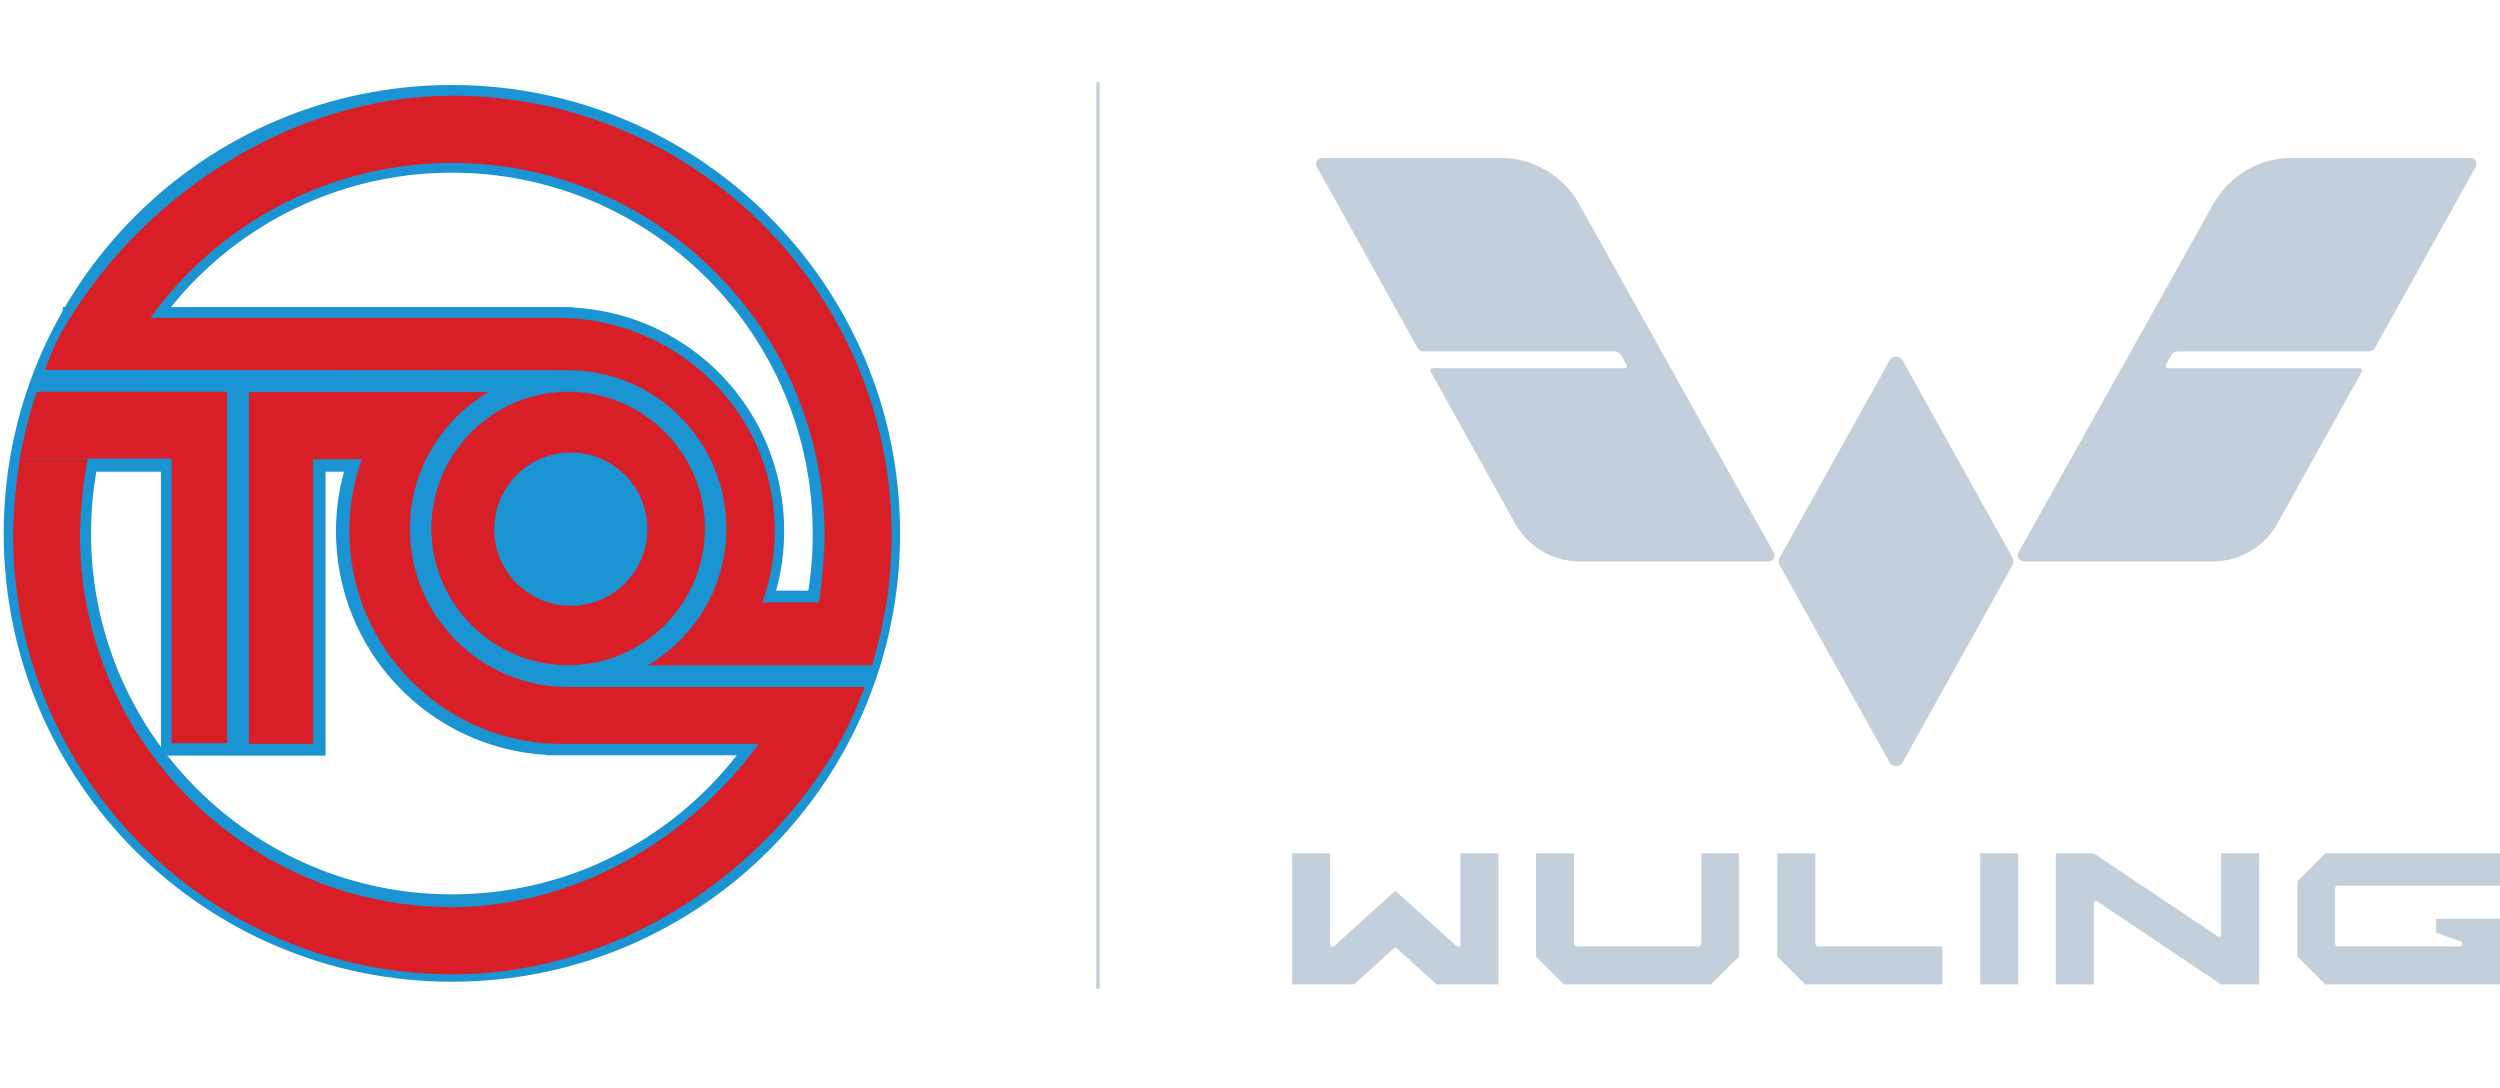 <?xml version="1.0" encoding="utf-8"?>
<!-- Generator: Adobe Illustrator 27.9.6, SVG Export Plug-In . SVG Version: 9.03 Build 54986)  -->
<svg version="1.1" xmlns="http://www.w3.org/2000/svg" xmlns:xlink="http://www.w3.org/1999/xlink" x="0px" y="0px"
	 viewBox="0 0 744.1 323.7" style="enable-background:new 0 0 744.1 323.7;" xml:space="preserve">
<style type="text/css">
	.st0{display:none;}
	.st1{display:inline;}
	.st2{fill:none;stroke:#C5CFDA;stroke-miterlimit:10;}
	.st3{fill:#1D1D1B;}
	.st4{fill:#C5CFDA;}
	.st5{fill:none;stroke:#C3CFDA;stroke-miterlimit:10;}
	.st6{fill:#C3CFDA;}
	.st7{fill:#1A94D2;}
	.st8{fill:#D81F27;}
</style>
<g id="Layer_1" class="st0">
	<g class="st1">
		<g>
			<line class="st2" x1="327.2" y1="25.9" x2="327.2" y2="296.4"/>
			<polygon class="st3" points="498.3,395.3 499.9,393.7 498.3,392.3 			"/>
		</g>
		<g>
			<g>
				<g>
					<path class="st4" d="M599.3,167.5l-32.6-58.6c-0.9-1.5-3.1-1.5-3.9,0l-32.6,58.6c-0.4,0.7-0.4,1.5,0,2.2l32.6,58.6
						c0.9,1.5,3.1,1.5,3.9,0l32.6-58.6C599.7,169,599.7,168.2,599.3,167.5z"/>
					<path class="st4" d="M528.3,165.8L470.4,62.3c-4.7-8.4-13.6-13.6-23.2-13.6h-53.3c-1.3,0-2.1,1.4-1.5,2.6l29.9,53.8
						c0.4,0.7,1.1,1.1,1.9,1.1h56.6c0.8,0,1.6,0.4,2,1.1l1.6,2.7c0.3,0.5,0,1.1-0.6,1.1h-57c-0.5,0-0.9,0.6-0.6,1l25.2,45.2
						c3.9,6.9,11.2,11.2,19.1,11.2h56.3C528.1,168.4,529,167,528.3,165.8z"/>
					<path class="st4" d="M601.1,165.8L659,62.3c4.7-8.4,13.6-13.6,23.2-13.6h53.3c1.3,0,2.1,1.4,1.5,2.6l-30,53.6
						c-0.4,0.7-1.1,1.1-1.9,1.1h-56.6c-0.8,0-1.6,0.4-2,1.1l-1.6,2.7c-0.3,0.5,0,1.1,0.6,1.1h57c0.5,0,0.9,0.6,0.6,1L678,157.2
						c-3.9,6.9-11.2,11.2-19.1,11.2h-56.3C601.2,168.4,600.4,167,601.1,165.8z"/>
				</g>
				<g>
					<g>
						<g>
							<g>
								<path class="st4" d="M506.8,255.3v26.8c0,0.5-0.4,0.9-0.9,0.9h-36c-0.5,0-0.9-0.4-0.9-0.9v-26.8h-11.3v30.6l8.3,8.3l0,0l0,0
									h43.8l0,0l0,0l8.3-8.3v-30.6L506.8,255.3L506.8,255.3z"/>
								<path class="st4" d="M540.6,282.1v-26.8h-11.3v30.6l8.3,8.3h40.8v-11.3h-36.9C541,282.9,540.6,282.5,540.6,282.1z"/>
								<path class="st4" d="M725.1,274.7v4.1l7.3,2.6c0.8,0.3,0.6,1.5-0.3,1.5h-36.2c-0.5,0-0.9-0.4-0.9-0.9v-16.3
									c0-0.5,0.4-0.9,0.9-0.9h48.2v-9.6h-52l-8.3,8.3v22.3l8.3,8.3h52v-19.4H725.1z"/>
								<rect x="589.7" y="255.3" class="st4" width="11.3" height="38.9"/>
								<path class="st4" d="M661.3,255.3v24.2c0,0.5-0.5,0.8-1,0.5l-36.9-24.7h-11.3v38.9h11.3V270c0-0.5,0.5-0.8,1-0.5l36.9,24.7
									h11.3v-38.9L661.3,255.3L661.3,255.3z"/>
							</g>
							<path class="st4" d="M435.2,255.3c0,0,0,21.1,0,27.1c0,0.6-0.7,0.9-1.2,0.5l-18.2-16.5l0,0l-18.2,16.5
								c-0.5,0.4-1.2,0.1-1.2-0.5c0-6,0-27.1,0-27.1h-11.3v38.9h18.4l12.2-11.1l0,0l12.2,11.1h18.4v-38.9L435.2,255.3L435.2,255.3z"
								/>
						</g>
					</g>
				</g>
			</g>
		</g>
		<g>
			<path class="st4" d="M259.5,206.8l-2.4,5.9c-0.9,2.1-1.8,4.3-2.9,6.3l-2.6,5h0.1c-23.1,40.4-68.1,70.4-117.8,70.4
				C60.1,294.4,0,234.3,0,160.5c0-7,1-16.5,2.1-23.2l0.4-1.9c1.4-6.5,2.5-11.7,4.9-18.5h57.9V224H48.4v-86.7H22.8
				c-1.2,6.7-2.3,16.2-2.3,23.2c0,62.5,50.9,113.4,113.4,113.4c37.8,0,72.9-21.3,93.5-49.9h-61.9l0,0c-34.9-1-63-29.6-63-64.8
				c0-7.7,1.3-15.1,3.8-21.9H91.4V224H71.9V116.8h73c-14.3,8.4-24,23.9-24,41.7c0,26.6,21.6,48.3,48.2,48.3c0.3,0,0.6,0,1,0l0,0
				H259.5z"/>
			<path class="st4" d="M170,182.1c-12.9,0-23.3-10.4-23.3-23.3c0-12.9,10.4-23.3,23.3-23.3c12.9,0,23.3,10.4,23.3,23.3
				C193.4,171.6,182.9,182.1,170,182.1 M169.2,116.9c-23,0-41.7,18.7-41.7,41.7s18.7,41.7,41.7,41.7s41.7-18.7,41.7-41.7
				C210.8,135.5,192.1,116.9,169.2,116.9"/>
			<path class="st4" d="M133.9,26.6c-48.7,0-91.4,26.1-114.8,65.1l-1.6,2.6c-2.9,4.5-5.3,9.4-7.2,14.4l-0.5,1.5h160.3l0,0
				c26.2,0.5,47.3,21.9,47.3,48.2c0,17.7-9.6,33.3-24,41.7h68.3l2.5-9.2c0.1-0.5,0.2-1,0.3-1.4l1.6-8.5c0.8-5.9,1.5-14.5,1.5-20.6
				C267.8,86.7,207.7,26.6,133.9,26.6z M245.6,181.1h-17.2c2.5-7.1,3.9-14.8,3.8-22.8c-0.5-35.7-30.4-63.9-66.1-63.9h-123l0.7-2.6
				c20.7-27.1,53.4-44.6,90.1-44.6c62.5,0,113.4,50.9,113.4,113.4C247.3,166.6,246.5,175.3,245.6,181.1z"/>
		</g>
	</g>
</g>
<g id="Layer_2">
	<g>
		<line class="st5" x1="326.8" y1="24.5" x2="326.8" y2="294.3"/>
		<g>
			<g>
				<g>
					<path class="st6" d="M599,166l-32.7-58.7c-0.9-1.5-3.1-1.5-3.9,0L529.7,166c-0.4,0.7-0.4,1.5,0,2.2l32.7,58.7
						c0.9,1.5,3.1,1.5,3.9,0l32.7-58.7C599.4,167.5,599.4,166.7,599,166z"/>
					<path class="st6" d="M527.9,164.4L470,60.7c-4.7-8.4-13.6-13.7-23.3-13.7h-53.3c-1.3,0-2.1,1.4-1.5,2.6l30,53.9
						c0.4,0.7,1.1,1.1,1.9,1.1h56.7c0.8,0,1.6,0.4,2,1.1l1.6,2.8c0.3,0.5,0,1.1-0.6,1.1h-57.1c-0.5,0-0.9,0.6-0.6,1l25.2,45.3
						c3.9,6.9,11.2,11.2,19.1,11.2h56.4C527.8,167,528.6,165.5,527.9,164.4z"/>
					<path class="st6" d="M600.8,164.4l58-103.7c4.7-8.4,13.6-13.7,23.3-13.7h53.3c1.3,0,2.1,1.4,1.5,2.6l-30,53.9
						c-0.4,0.7-1.1,1.1-1.9,1.1h-56.7c-0.8,0-1.6,0.4-2,1.1l-1.6,2.8c-0.3,0.5,0,1.1,0.6,1.1h57.1c0.5,0,0.9,0.6,0.6,1l-25.2,45.3
						c-3.9,6.9-11.2,11.2-19.1,11.2h-56.4C601,167,600.1,165.5,600.8,164.4z"/>
				</g>
				<g>
					<g>
						<g>
							<g>
								<path class="st6" d="M506.4,254v26.8c0,0.5-0.4,0.9-0.9,0.9l-36.1,0c-0.5,0-0.9-0.4-0.9-0.9V254h-11.3v30.7l8.3,8.3h0v0
									h43.8v0h0l8.3-8.3V254H506.4z"/>
								<path class="st6" d="M540.3,280.8V254H529v30.7l8.3,8.3l40.8,0l0-11.3l-37,0C540.7,281.7,540.3,281.3,540.3,280.8z"/>
								<path class="st6" d="M725.1,273.5v4.1l7.3,2.6c0.8,0.3,0.6,1.5-0.3,1.5l-36.2,0c-0.5,0-0.9-0.4-0.9-0.9v-16.3
									c0-0.5,0.4-0.9,0.9-0.9h48.3l0-9.6l-52.1,0l-8.3,8.3v22.4l8.3,8.3h52.1v-19.5H725.1z"/>
								<rect x="589.4" y="254" class="st6" width="11.3" height="39"/>
								<path class="st6" d="M661.1,254v24.2c0,0.5-0.5,0.8-1,0.5L623.2,254l-11.3,0v39h11.3v-24.2c0-0.5,0.5-0.8,1-0.5l36.9,24.7
									h11.3v-39H661.1z"/>
							</g>
							<path class="st6" d="M434.7,254c0,0,0,21.1,0,27.1c0,0.6-0.7,0.9-1.2,0.5l-18.2-16.5c0,0,0,0,0,0l-18.2,16.5
								c-0.5,0.4-1.2,0.1-1.2-0.5c0-6,0-27.1,0-27.1h-11.3v39h18.4l12.3-11.1h0l12.3,11.1H446v-39H434.7z"/>
						</g>
					</g>
				</g>
			</g>
		</g>
		<g>
			<path class="st7" d="M134.5,25.3C60.8,25.3,1.1,85.1,1.1,158.8c0,73.7,59.7,133.4,133.4,133.4c73.7,0,133.4-59.7,133.4-133.4
				C268,85.1,208.2,25.3,134.5,25.3z M134.5,266.2c-59.3,0-107.4-48.1-107.4-107.4c0-59.3,48.1-107.4,107.4-107.4
				c59.3,0,107.4,48.1,107.4,107.4C242,218.1,193.9,266.2,134.5,266.2z"/>
			<g>
				<path class="st7" d="M162.6,224.8v-0.1c-35.2-2.1-62.6-31.2-62.6-66.6c0-6,0.8-12,2.4-17.7h-5.5l0,84.5l-49,0l0-84.5l-29.2,0
					l0-49l151.6,0v0.1c35.5,1.9,63.1,30.9,63.1,66.6c0,6-0.8,12-2.4,17.7h18l0,49L162.6,224.8z"/>
				<path class="st8" d="M170,110.2L170,110.2c25.6,0.5,46.2,21.5,46.2,47.1c0,17.3-9.4,32.5-23.4,40.7l66.8,0l2.4-9
					c0.1-0.5,0.2-0.9,0.3-1.4l1.6-8.3h-37c2.5-6.9,3.8-14.5,3.7-22.3c-0.5-34.8-29.7-62.4-64.6-62.4l-145.1,0l0,0
					c-2.9,4.4-5.2,9.2-7,14.1l-0.5,1.4L170,110.2z"/>
				<path class="st8" d="M67.6,221.3l0-104.7l-54.6,0l-2,0c-2.4,6.7-3.4,11.7-4.8,18.1l-0.4,1.8l45.3,0l0,84.7H67.6z"/>
				<path class="st8" d="M170,204.5L170,204.5c-0.3,0-0.6,0-0.9,0c-26,0-47.1-21.1-47.1-47.1c0-17.3,9.4-32.5,23.4-40.7l-71.3,0
					l0,104.7h19.1l0-84.7h14.5c-2.4,6.7-3.7,13.9-3.7,21.4c0,34.4,27.4,62.3,61.5,63.3v0l84.2,0l2.5-4.9c1-2,2-4.1,2.8-6.2l2.4-5.8
					L170,204.5z"/>
				<path class="st8" d="M169.9,180.3c-12.6,0-22.8-10.2-22.8-22.8c0-12.6,10.2-22.8,22.8-22.8c12.6,0,22.8,10.2,22.8,22.8
					C192.7,170.1,182.5,180.3,169.9,180.3 M169.1,116.6c-22.4,0-40.7,18.3-40.7,40.7c0,22.4,18.3,40.7,40.7,40.7
					c22.4,0,40.7-18.3,40.7-40.7C209.8,134.9,191.5,116.6,169.1,116.6"/>
				<path class="st8" d="M134.6,48.5c61.1,0,110.8,49.7,110.8,110.8c0,6-0.8,14.7-1.7,20.4l20.2,0c0.8-5.7,1.5-14.5,1.5-20.4
					c0-72.1-58.7-130.8-130.8-130.8C87,28.5,43,57.9,20.1,95.9l24.3-0.6l2.2-3.2C66.9,65.6,98.8,48.5,134.6,48.5L134.6,48.5z"/>
				<path class="st8" d="M225.9,221.3c-20.1,27.9-54.3,48.7-91.3,48.7c-61.1,0-110.8-49.7-110.8-110.8c0-6.9,1.1-16.1,2.3-22.7H5.9
					c-1,6.6-2,15.8-2,22.7c0,72.1,58.7,130.8,130.8,130.8c48.6,0,92.5-29.3,115-68.7H225.9z"/>
			</g>
		</g>
	</g>
</g>
</svg>
